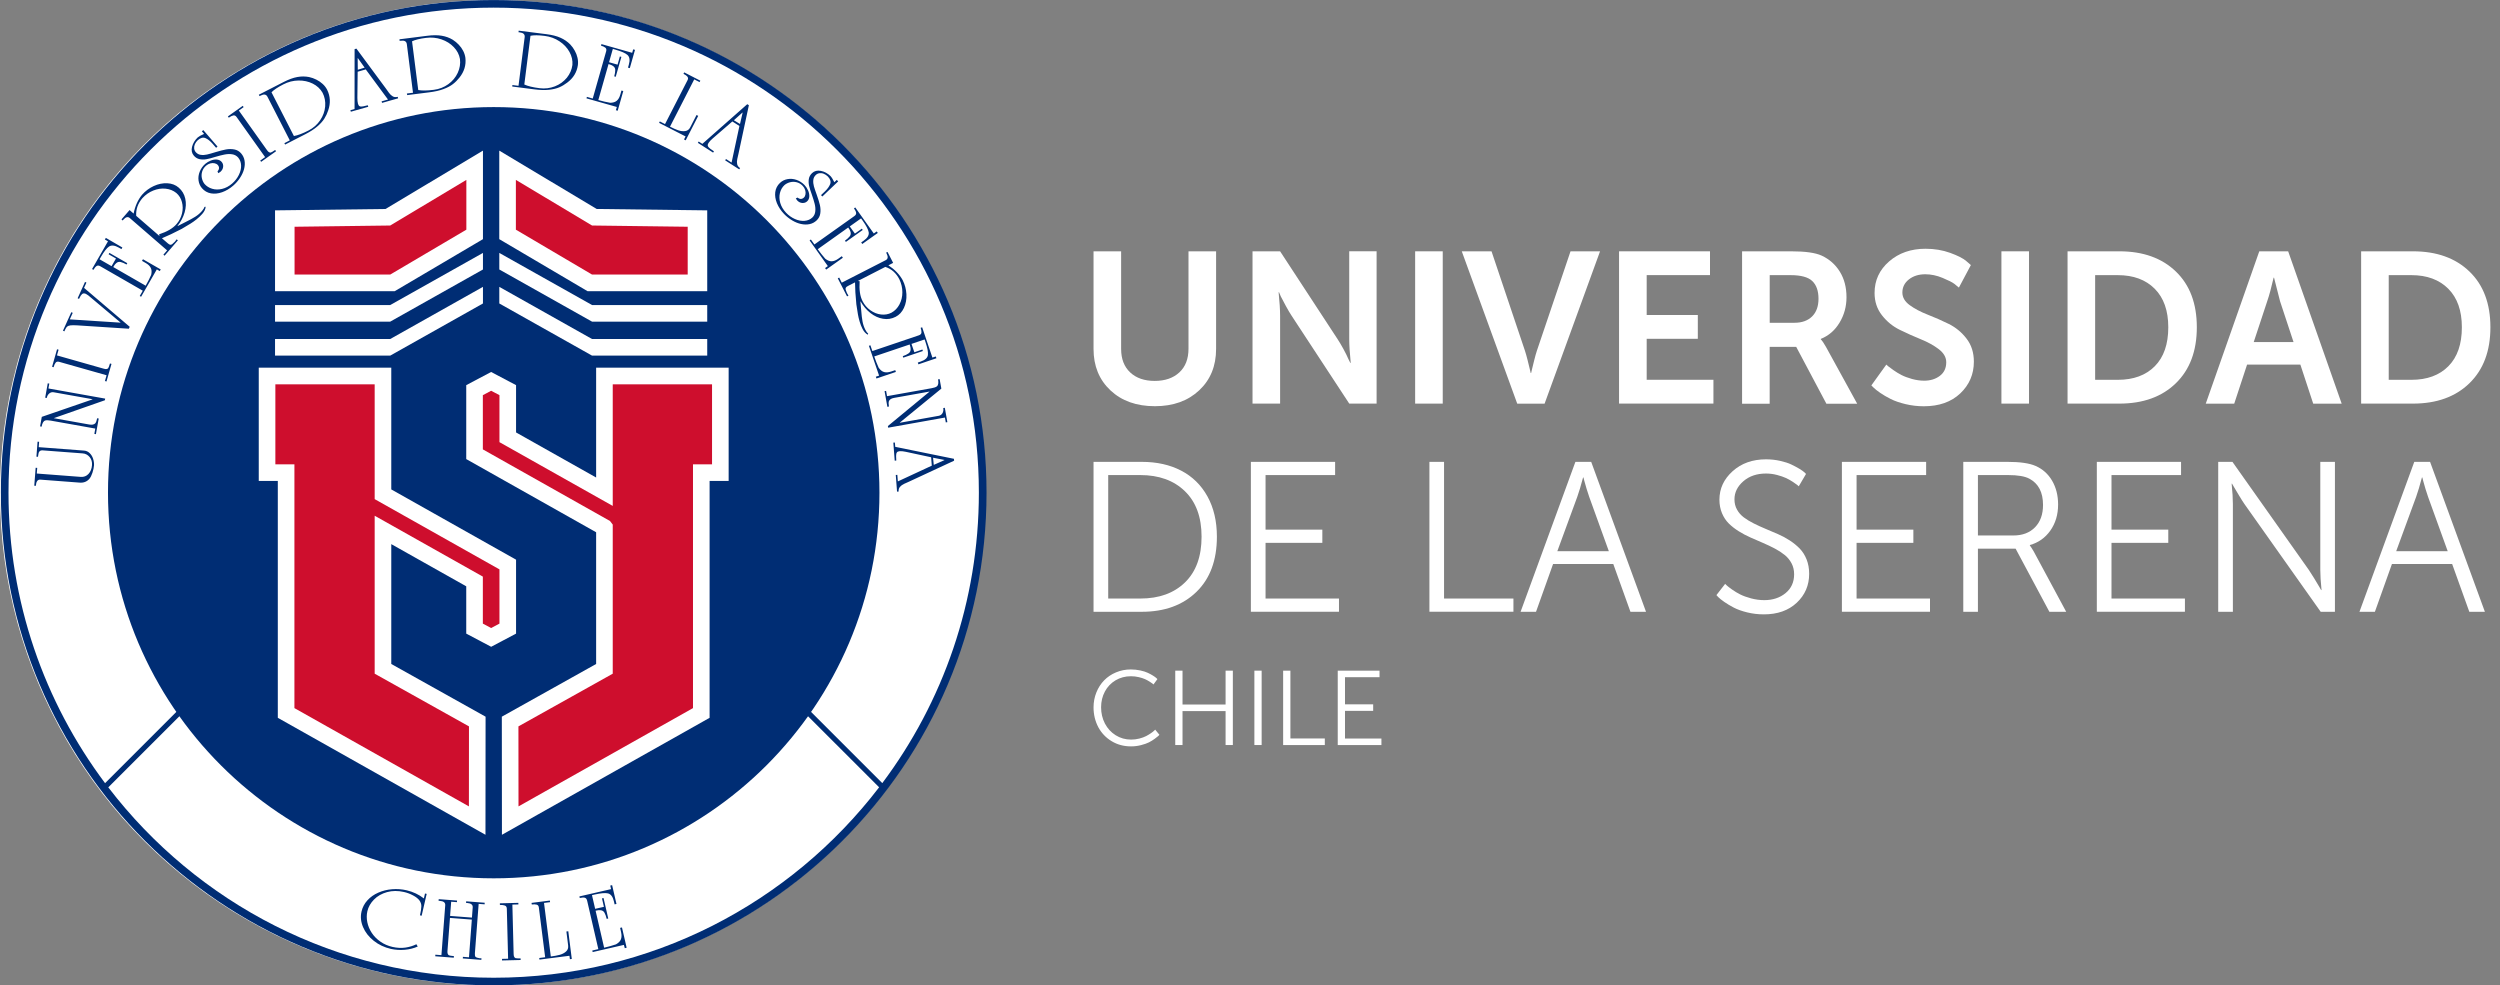 <?xml version="1.0" encoding="utf-8"?>
<!-- Generator: Adobe Illustrator 24.3.0, SVG Export Plug-In . SVG Version: 6.00 Build 0)  -->
<svg version="1.1" id="Capa_1" xmlns="http://www.w3.org/2000/svg" xmlns:xlink="http://www.w3.org/1999/xlink" x="0px" y="0px"
	 viewBox="0 0 685 270" style="enable-background:new 0 0 685 270;" xml:space="preserve">
<rect x="0" y="0" width="685" height="270" fill="#808080" stroke="none"/>
<style type="text/css">
	.st0{fill-rule:evenodd;clip-rule:evenodd;fill:#FFFFFF;}
	.st1{fill-rule:evenodd;clip-rule:evenodd;fill:#002D74;}
	.st2{fill-rule:evenodd;clip-rule:evenodd;fill:#CE0E2D;}
	.st3{fill:#FFFFFF;}
	.st4{fill:none;}
</style>
<g>
	<g>
		
			<ellipse transform="matrix(1 -2.854999e-03 2.854999e-03 1 -0.385 0.386)" class="st0" cx="135.05" cy="135" rx="135.05" ry="135"/>
		<path class="st1" d="M135.28,29.34c58.37,0,105.69,47.3,105.69,105.66c0,58.35-47.32,105.66-105.69,105.66
			c-58.37,0-105.69-47.3-105.69-105.66C29.58,76.65,76.9,29.34,135.28,29.34z"/>
		<polygon class="st0" points="105.63,57.26 132.33,41.27 132.33,65.53 108.16,79.78 75.36,79.78 75.36,57.64 		"/>
		<polygon class="st2" points="80.71,62.13 80.71,75.23 106.92,75.23 127.78,62.93 127.78,49.29 106.92,61.79 		"/>
		<polygon class="st0" points="75.36,88.13 106.92,88.13 132.33,73.84 132.33,69.3 106.92,83.58 75.36,83.58 		"/>
		<polygon class="st0" points="75.36,97.44 106.92,97.44 132.33,83.15 132.33,78.6 106.92,92.89 75.36,92.89 		"/>
		<polygon class="st0" points="107.21,134.1 141.4,153.35 141.4,173.61 134.58,177.22 127.75,173.61 127.75,160.65 107.21,149.09 
			107.21,181.93 133.05,196.37 133.02,228.73 76.12,196.68 76.12,131.77 70.9,131.77 70.9,100.75 107.21,100.75 		"/>
		<polygon class="st2" points="75.45,105.3 80.67,105.3 102.66,105.3 102.66,127.22 102.66,136.76 136.85,156.01 136.85,170.87 
			134.58,172.08 132.3,170.87 132.3,157.99 102.66,141.31 102.66,184.59 128.5,199.03 128.48,220.95 80.67,194.02 80.67,127.22 
			75.45,127.22 		"/>
		<polygon class="st0" points="141.4,118.49 163.34,130.84 163.34,100.75 199.65,100.75 199.65,131.77 194.43,131.77 194.43,196.68 
			137.53,228.73 137.5,196.37 163.34,181.93 163.34,145.84 127.75,125.79 127.75,105.53 134.57,101.92 141.4,105.53 		"/>
		<polygon class="st2" points="136.85,108.27 136.85,121.15 167.89,138.62 167.89,127.22 167.89,105.3 189.88,105.3 195.1,105.3 
			195.1,127.22 189.88,127.22 189.88,194.02 142.07,220.95 142.05,199.03 167.89,184.59 167.89,143.73 167.13,142.75 132.3,123.13 
			132.3,108.27 134.57,107.07 		"/>
		<polygon class="st0" points="163.5,57.26 136.8,41.27 136.8,65.53 160.98,79.78 193.78,79.78 193.78,57.64 		"/>
		<polygon class="st2" points="188.43,62.13 188.43,75.23 162.22,75.23 141.35,62.93 141.35,49.29 162.22,61.79 		"/>
		<polygon class="st0" points="193.78,88.13 162.22,88.13 136.81,73.84 136.81,69.3 162.22,83.58 193.78,83.58 		"/>
		<polygon class="st0" points="193.78,97.44 162.22,97.44 136.81,83.15 136.81,78.6 162.22,92.89 193.78,92.89 		"/>
		<path class="st1" d="M50.47,194.94l-20.8,20.79c24.3,31.71,62.56,52.17,105.6,52.17c43.05,0,81.31-20.46,105.61-52.18
			l-20.77-20.76l1.01-1.01l20.63,20.62c16.62-22.18,26.46-49.73,26.46-79.58c0-73.4-59.52-132.9-132.95-132.9
			C61.85,2.1,2.33,61.6,2.33,135c0,29.85,9.85,57.4,26.46,79.59l20.66-20.66L50.47,194.94L50.47,194.94z M135.27,0.01
			c74.58,0,135.04,60.43,135.04,134.99c0,74.55-60.46,134.99-135.04,134.99C60.7,269.99,0.24,209.55,0.24,135
			C0.24,60.45,60.7,0.01,135.27,0.01z"/>
		<path class="st1" d="M10.41,125.16l-0.43-0.03l0.31-4.11l0.43,0.03l-0.11,1.47l12.4,0.94c0.6,0.04,1.12,0.27,1.54,0.68
			c0.43,0.41,0.75,0.92,0.95,1.53c0.2,0.61,0.29,1.22,0.26,1.84c-0.05,0.61-0.19,1.29-0.43,2.02c-0.24,0.73-0.52,1.29-0.84,1.67
			c-0.68,0.78-1.57,1.13-2.67,1.04l-10.79-0.82c-0.72-0.05-1.12,0.51-1.21,1.7l-0.43-0.03l0.38-4.92l0.43,0.03l-0.12,1.55
			l12.06,0.92c0.84,0.06,1.55-0.21,2.11-0.81c0.56-0.6,0.88-1.4,0.96-2.4c0.07-0.89-0.15-1.63-0.66-2.24
			c-0.51-0.6-1.15-0.94-1.91-0.99l-10.98-0.83c-0.72-0.05-1.11,0.38-1.18,1.29L10.41,125.16L10.41,125.16z M25.85,118.88l0.26-1.45
			l-12.21-2.18c-0.68-0.12-1.17-0.13-1.49-0.04c-0.5,0.15-0.83,0.71-1.01,1.7l-0.42-0.08l0.47-2.61l13.88-4.78l0.01-0.06l-10.64-1.9
			c-0.44-0.08-0.84,0.03-1.2,0.33c-0.36,0.3-0.59,0.71-0.69,1.24l-0.43-0.08l0.7-3.94l0.43,0.08l-0.24,1.33l15.55,2.78l-0.08,0.45
			l-13.96,4.89l0,0.03l9.68,1.73c0.75,0.13,1.29,0.03,1.64-0.32c0.23-0.28,0.4-0.74,0.52-1.4l0.43,0.08l-0.77,4.29L25.85,118.88
			L25.85,118.88z M28.75,104.4l0.45-1.58l-12.98-3.68c-0.43-0.12-0.75-0.05-0.97,0.22c-0.22,0.27-0.41,0.69-0.57,1.26l-0.41-0.12
			l1.36-4.8l0.42,0.12l-0.44,1.56l12.63,3.59c0.39,0.11,0.64,0.16,0.78,0.16c0.25,0.01,0.46-0.07,0.61-0.22
			c0.14-0.2,0.3-0.64,0.5-1.32l0.42,0.12l-1.37,4.82L28.75,104.4L28.75,104.4z M33.07,88.41l-8.87-7.46
			c-0.36-0.25-0.58-0.4-0.67-0.43c-0.43-0.19-0.77-0.17-1.03,0.05c-0.26,0.23-0.5,0.58-0.72,1.07l-0.12,0.26l-0.39-0.18l2.02-4.47
			l0.39,0.18l-0.65,1.45l12.51,10.66l-0.24,0.53l-14.1-0.92c-0.83-0.05-1.46-0.05-1.88,0c-0.42,0.05-0.73,0.17-0.92,0.33
			c-0.19,0.17-0.37,0.44-0.54,0.81l-0.22,0.5l-0.39-0.18l2.29-5.07l0.39,0.18l-0.81,1.79L33.07,88.41L33.07,88.41z M42.97,73.81
			l0.81,0.47l0.26-0.45l-4.87-2.8l-0.26,0.45l1.04,0.6c0.65,0.37,1.1,0.81,1.36,1.32c0.26,0.5,0.29,1.14,0.11,1.92
			c-0.43,0.97-0.94,1.96-1.51,2.96l-8.88-5.11c0.3-0.52,0.54-0.85,0.74-1c0.37-0.37,0.8-0.5,1.29-0.38
			c0.49,0.12,1.03,0.35,1.61,0.69l0.21-0.37l-4.91-2.82l-0.21,0.38l2.02,1.16l-1.21,2.1l-3.29-1.89l0.36-0.62
			c0.86-1.5,1.61-2.46,2.24-2.87c0.67-0.44,1.55-0.34,2.66,0.29l0.73,0.42l0.26-0.45L29,65.18l-0.26,0.45l0.85,0.49l-4.37,7.6
			l0.38,0.22c0.29-0.51,0.58-0.86,0.86-1.05c0.28-0.19,0.62-0.17,1.01,0.06l11.65,6.7l-0.83,1.45l0.37,0.21L42.97,73.81L42.97,73.81
			z M33.29,60.11l2.21-2.55l1.11,0.96c0.4-2.05,1.17-3.76,2.3-5.14c0.89-1.02,1.95-1.82,3.2-2.4c1.25-0.58,2.49-0.83,3.73-0.77
			c1.24,0.06,2.28,0.46,3.13,1.2c0.93,0.81,1.52,1.8,1.79,3.01c0.27,1.2,0.21,2.45-0.17,3.77c-0.38,1.31-1.03,2.55-1.95,3.71
			l0.04,0.04c0.34-0.19,1.06-0.56,2.16-1.1c1.1-0.54,1.99-1.03,2.68-1.47c0.7-0.44,1.31-0.97,1.83-1.57
			c0.38-0.44,0.61-0.82,0.69-1.12l0.31-0.03c-0.04,0.64-0.35,1.29-0.92,1.95c-0.47,0.54-1,1.04-1.59,1.51
			c-0.59,0.47-1.14,0.85-1.64,1.16c-0.49,0.31-1.29,0.79-2.39,1.43c-2.13,1.11-3.94,1.97-5.44,2.58l1.63,1.41
			c0.26,0.22,0.47,0.35,0.64,0.37c0.17,0.03,0.35-0.02,0.53-0.16c0.23-0.22,0.48-0.44,0.73-0.67c0.12-0.18,0.29-0.4,0.51-0.66
			l0.33,0.28l-3.64,4.21l-0.33-0.28l1.02-1.18l-10.23-8.86c-0.52-0.45-1.12-0.29-1.78,0.48l-0.17,0.2L33.29,60.11L33.29,60.11z
			 M37.32,59.14l6.38,5.53l-0.1-0.47c2.18-0.71,3.77-1.63,4.76-2.79c0.75-0.86,1.25-1.83,1.51-2.92c0.26-1.08,0.25-2.13-0.02-3.13
			c-0.27-1.01-0.78-1.83-1.53-2.48c-0.83-0.67-1.8-1.06-2.93-1.18c-1.12-0.12-2.25,0.05-3.38,0.5c-1.13,0.45-2.12,1.14-2.99,2.09
			C37.78,55.74,37.21,57.36,37.32,59.14L37.32,59.14z M55.7,35.64l-0.39,0.34l0.61,0.71c-0.81,0.34-1.39,0.67-1.75,0.97
			c-0.79,0.75-1.3,1.61-1.55,2.57c-0.24,0.96-0.07,1.77,0.5,2.43c0.44,0.51,0.96,0.82,1.56,0.95c0.6,0.12,1.24,0.13,1.89,0.01
			c0.66-0.12,1.45-0.32,2.37-0.62c1.02-0.3,1.89-0.52,2.6-0.66c0.71-0.14,1.39-0.17,2.04-0.07c0.65,0.09,1.2,0.38,1.64,0.85
			c0.53,0.61,0.81,1.35,0.84,2.2c0.03,0.86-0.18,1.73-0.62,2.62c-0.44,0.89-1.05,1.67-1.83,2.35c-0.87,0.75-1.79,1.24-2.76,1.47
			c-0.97,0.23-1.87,0.22-2.72-0.04c-0.85-0.25-1.54-0.7-2.09-1.32c-0.35-0.44-0.59-0.97-0.73-1.58c-0.13-0.61-0.1-1.22,0.09-1.83
			c0.19-0.61,0.55-1.15,1.07-1.6c0.35-0.3,0.74-0.51,1.16-0.62c0.43-0.11,0.83-0.12,1.19-0.03c0.37,0.09,0.66,0.24,0.86,0.48
			c0.47,0.54,0.44,1.14-0.09,1.79l0.23,0.44c0.27-0.15,0.46-0.27,0.56-0.36c0.45-0.39,0.7-0.85,0.76-1.38
			c0.05-0.52-0.08-0.97-0.4-1.34c-0.33-0.38-0.76-0.59-1.3-0.65c-0.54-0.05-1.09,0.04-1.67,0.27c-0.58,0.23-1.08,0.52-1.51,0.89
			c-0.69,0.6-1.2,1.31-1.53,2.13c-0.33,0.82-0.44,1.63-0.33,2.44c0.11,0.81,0.42,1.52,0.94,2.12c0.66,0.76,1.47,1.23,2.45,1.41
			c0.97,0.17,1.99,0.07,3.07-0.31c1.07-0.38,2.08-0.98,3.03-1.8c0.73-0.63,1.35-1.34,1.86-2.12c0.52-0.78,0.89-1.57,1.11-2.38
			c0.22-0.81,0.27-1.59,0.15-2.34c-0.12-0.75-0.44-1.42-0.94-2c-0.5-0.58-1.12-0.94-1.86-1.08c-0.74-0.14-1.5-0.14-2.29,0
			c-0.78,0.15-1.72,0.39-2.81,0.72c-0.99,0.31-1.78,0.53-2.38,0.67c-0.59,0.14-1.17,0.17-1.72,0.09c-0.55-0.07-1.01-0.33-1.38-0.75
			c-0.25-0.28-0.39-0.62-0.43-1.01c-0.04-0.39,0.03-0.78,0.2-1.17c0.18-0.4,0.44-0.76,0.79-1.09c0.76-0.66,1.47-0.84,2.12-0.56
			c0.65,0.29,1.31,0.81,1.96,1.56l0.94,1.09l0.39-0.34L55.7,35.64L55.7,35.64z M71.3,44l1.34-0.95l-7.82-10.99
			c-0.26-0.36-0.55-0.5-0.9-0.43c-0.34,0.07-0.76,0.28-1.23,0.62l-0.25-0.35L66.51,29l0.25,0.35l-1.32,0.94l7.61,10.7
			c0.23,0.32,0.4,0.53,0.51,0.61c0.19,0.16,0.4,0.23,0.61,0.21c0.23-0.07,0.64-0.31,1.22-0.72l0.25,0.35l-4.09,2.9L71.3,44L71.3,44z
			 M77.92,39.23l0.2,0.38l5.47-2.8c1.35-0.69,2.46-1.4,3.31-2.13c0.86-0.73,1.51-1.45,1.96-2.16c0.45-0.71,0.81-1.47,1.07-2.28
			c0.68-1.98,0.58-3.86-0.29-5.64c-0.31-0.6-0.71-1.13-1.23-1.6c-0.51-0.47-1.08-0.86-1.72-1.18c-0.63-0.32-1.3-0.56-1.99-0.71
			c-1.05-0.21-2.14-0.21-3.24-0.01c-1.11,0.2-2.34,0.65-3.69,1.34l-6.85,3.51l0.2,0.39l0.31-0.16c0.89-0.46,1.5-0.35,1.85,0.32
			l6.12,11.96L77.92,39.23L77.92,39.23z M88.38,25.41c-0.61-1.07-1.51-1.91-2.69-2.5c-1.18-0.59-2.48-0.87-3.91-0.85
			c-1.43,0.02-2.81,0.37-4.13,1.05c-1.54,0.79-2.63,1.51-3.26,2.18l6.14,11.98c1.05-0.18,2.38-0.68,3.99-1.51
			c1.33-0.68,2.39-1.61,3.2-2.8c0.8-1.18,1.26-2.45,1.38-3.81C89.21,27.81,88.97,26.56,88.38,25.41L88.38,25.41z M106.31,27.27
			l-6.09-8.25l-2.22,0.63l-0.08,7.13c-0.01,0.66,0.05,1.22,0.17,1.68c0.1,0.34,0.26,0.57,0.48,0.66c0.23,0.1,0.56,0.1,1,0.01
			c0.25-0.04,0.65-0.14,1.21-0.29l0.12,0.42l-4.77,1.35l-0.12-0.42l1.14-0.32l0.01-16.41l0.5-0.14l8.09,10.95
			c0.27,0.39,0.56,0.79,0.85,1.19c0.3,0.41,0.64,0.72,1.03,0.95c0.39,0.22,0.83,0.26,1.34,0.12l0.12,0.41l-4.41,1.25l-0.12-0.42
			L106.31,27.27L106.31,27.27z M99.91,18.53l-1.85-2.59l-0.06,0.02l0.03,3.16L99.91,18.53L99.91,18.53z M111.49,25.62l1.67-0.21
			l-1.69-13.32c-0.1-0.75-0.64-1.06-1.63-0.93l-0.34,0.04l-0.05-0.43l7.64-0.97c1.5-0.19,2.81-0.2,3.93-0.01
			c1.11,0.18,2.13,0.55,3.05,1.11c0.6,0.38,1.14,0.83,1.63,1.35c0.49,0.51,0.89,1.07,1.21,1.69c0.32,0.62,0.52,1.26,0.61,1.92
			c0.22,1.98-0.33,3.78-1.64,5.41c-0.53,0.67-1.12,1.27-1.79,1.78c-0.66,0.51-1.52,0.97-2.58,1.36c-1.05,0.4-2.34,0.69-3.84,0.88
			l-6.1,0.77L111.49,25.62L111.49,25.62z M126.03,16.18c-0.21-1.22-0.77-2.31-1.68-3.26c-0.91-0.96-2.04-1.67-3.39-2.13
			c-1.36-0.47-2.77-0.6-4.25-0.41c-1.72,0.22-2.98,0.53-3.81,0.94l1.7,13.35c1.05,0.19,2.47,0.17,4.27-0.06
			c1.48-0.19,2.8-0.7,3.96-1.54c1.16-0.84,2.02-1.88,2.59-3.11C125.99,18.72,126.19,17.46,126.03,16.18L126.03,16.18z M140.4,23.3
			l1.67,0.21l1.69-13.33c0.1-0.75-0.35-1.19-1.35-1.31l-0.34-0.04l0.05-0.43l7.64,0.97c1.5,0.19,2.77,0.51,3.8,0.97
			c1.03,0.45,1.92,1.07,2.68,1.83c0.49,0.52,0.9,1.09,1.24,1.71c0.35,0.62,0.6,1.26,0.75,1.94c0.16,0.68,0.19,1.35,0.11,2.01
			c-0.28,1.97-1.26,3.58-2.94,4.82c-0.68,0.52-1.4,0.95-2.17,1.28c-0.77,0.33-1.72,0.56-2.84,0.67c-1.12,0.12-2.43,0.08-3.94-0.11
			l-6.1-0.78L140.4,23.3L140.4,23.3z M156.84,17.8c0.1-1.23-0.17-2.42-0.81-3.58c-0.64-1.15-1.56-2.13-2.75-2.91
			c-1.19-0.79-2.53-1.28-4.01-1.47c-1.72-0.22-3.02-0.23-3.92-0.04l-1.69,13.35c0.97,0.45,2.35,0.78,4.15,1.01
			c1.48,0.19,2.88,0.02,4.22-0.5c1.33-0.52,2.42-1.31,3.29-2.36C156.16,20.25,156.67,19.08,156.84,17.8L156.84,17.8z M169.01,29.31
			l-8.32-2.36l0.12-0.41l1.6,0.46l3.67-12.92c0.13-0.44,0.06-0.77-0.19-1c-0.25-0.22-0.66-0.42-1.22-0.58l0.12-0.42l8.43,2.39
			l0.27-0.95l0.5,0.14l-1.42,5.01l-0.5-0.14l0.23-0.81c0.35-1.22,0.23-2.11-0.36-2.65c-0.56-0.51-1.67-1-3.33-1.47l-0.69-0.2
			l-1.04,3.65l2.33,0.66l0.63-2.24l0.42,0.12l-1.55,5.45l-0.41-0.12c0.18-0.65,0.28-1.23,0.28-1.73c0-0.5-0.23-0.89-0.69-1.16
			c-0.2-0.16-0.58-0.31-1.15-0.48l-2.8,9.86c1.11,0.32,2.2,0.57,3.24,0.75c0.8-0.01,1.41-0.2,1.83-0.57
			c0.43-0.37,0.74-0.92,0.94-1.64l0.33-1.15l0.5,0.14l-1.53,5.4l-0.5-0.14L169.01,29.31L169.01,29.31z M191.89,22.11l-0.2,0.39
			l-1.47-0.75l-6.64,12.96c0.81,0.41,1.55,0.74,2.22,0.98c0.67,0.23,1.31,0.31,1.93,0.23c0.62-0.08,1.08-0.42,1.39-1.03l1.73-3.38
			l0.46,0.24l-3.43,6.7l-0.46-0.24l0.43-0.83l-7.26-3.72l0.2-0.39l1.43,0.73l6.17-12.04c0.19-0.37,0.18-0.68-0.04-0.95
			c-0.21-0.27-0.58-0.53-1.08-0.79l0.2-0.39L191.89,22.11L191.89,22.11z M200.45,44.55l-1.53-0.98l-0.23,0.36l3.86,2.48l0.23-0.36
			c-0.44-0.28-0.71-0.64-0.8-1.08c-0.09-0.43-0.08-0.9,0.03-1.4c0.11-0.49,0.21-0.97,0.33-1.43l2.85-13.31l-0.44-0.28l-12.31,10.87
			l-1-0.64l-0.23,0.36l4.18,2.68l0.23-0.36c-0.49-0.31-0.83-0.55-1.02-0.71c-0.36-0.27-0.57-0.52-0.65-0.76
			c-0.08-0.23-0.02-0.5,0.17-0.8c0.26-0.4,0.64-0.81,1.14-1.24l5.4-4.67l1.94,1.24L200.45,44.55L200.45,44.55z M202.76,33.97
			l-1.68-1.02l2.35-2.11l0.05,0.03L202.76,33.97L202.76,33.97z M229.66,49.7l-4.34,4.14l-0.36-0.38l1.04-0.99
			c0.72-0.69,1.21-1.36,1.47-2.03c0.26-0.67,0.04-1.36-0.65-2.09c-0.35-0.33-0.72-0.58-1.12-0.74c-0.4-0.16-0.8-0.2-1.18-0.15
			c-0.39,0.06-0.72,0.22-0.99,0.48c-0.41,0.39-0.64,0.86-0.69,1.41c-0.05,0.55,0.01,1.13,0.17,1.71c0.17,0.59,0.43,1.37,0.79,2.35
			c0.38,1.07,0.67,1.99,0.85,2.77c0.18,0.78,0.22,1.54,0.11,2.29c-0.1,0.74-0.44,1.38-0.99,1.91c-0.56,0.53-1.21,0.88-1.95,1.03
			c-0.75,0.16-1.53,0.14-2.35-0.04c-0.82-0.18-1.63-0.51-2.43-0.99c-0.8-0.48-1.54-1.06-2.21-1.76c-0.87-0.91-1.51-1.89-1.95-2.94
			c-0.43-1.06-0.58-2.07-0.46-3.05c0.13-0.98,0.56-1.82,1.29-2.51c0.58-0.55,1.27-0.9,2.08-1.04c0.8-0.15,1.62-0.08,2.46,0.21
			c0.83,0.29,1.56,0.76,2.2,1.42c0.39,0.41,0.71,0.9,0.96,1.46c0.25,0.57,0.37,1.12,0.34,1.66c-0.03,0.54-0.22,0.98-0.58,1.32
			c-0.35,0.34-0.8,0.49-1.32,0.47c-0.53-0.03-1-0.26-1.41-0.69c-0.1-0.1-0.23-0.28-0.39-0.55l0.43-0.25c0.67,0.5,1.27,0.5,1.79,0
			c0.22-0.21,0.37-0.5,0.43-0.88c0.07-0.37,0.04-0.77-0.09-1.19c-0.13-0.42-0.35-0.79-0.67-1.13c-0.48-0.5-1.03-0.84-1.65-0.99
			c-0.62-0.16-1.23-0.16-1.83,0c-0.6,0.16-1.12,0.43-1.54,0.8c-0.6,0.57-1.01,1.29-1.22,2.15c-0.21,0.86-0.18,1.77,0.09,2.72
			c0.28,0.96,0.81,1.85,1.6,2.69c0.71,0.75,1.53,1.32,2.43,1.72c0.9,0.4,1.79,0.56,2.64,0.49c0.85-0.07,1.57-0.38,2.16-0.94
			c0.46-0.46,0.71-1.02,0.77-1.68c0.07-0.65,0.01-1.33-0.17-2.04c-0.18-0.71-0.44-1.56-0.79-2.57c-0.33-0.91-0.58-1.69-0.73-2.34
			c-0.15-0.65-0.18-1.28-0.08-1.89c0.1-0.61,0.39-1.14,0.88-1.61c0.63-0.6,1.43-0.81,2.41-0.62c0.98,0.19,1.86,0.67,2.64,1.42
			c0.32,0.34,0.68,0.91,1.06,1.7l0.68-0.65L229.66,49.7L229.66,49.7z M226.83,72.91l-0.76,0.54l0.3,0.42l4.58-3.25l-0.3-0.42
			l-0.98,0.7c-0.61,0.43-1.2,0.66-1.76,0.69c-0.57,0.03-1.16-0.21-1.79-0.7c-0.7-0.8-1.39-1.67-2.06-2.61l8.35-5.94
			c0.35,0.49,0.55,0.85,0.6,1.09c0.18,0.49,0.12,0.94-0.19,1.33c-0.31,0.39-0.75,0.78-1.3,1.18l0.25,0.35l4.62-3.28l-0.25-0.35
			l-1.9,1.35l-1.4-1.97l3.09-2.2l0.42,0.58c1,1.41,1.56,2.49,1.68,3.23c0.12,0.79-0.34,1.56-1.37,2.29l-0.69,0.49l0.3,0.42
			l4.25-3.02l-0.3-0.42l-0.8,0.57l-5.08-7.14l-0.35,0.25c0.34,0.48,0.54,0.89,0.59,1.22c0.05,0.33-0.11,0.63-0.48,0.89l-10.95,7.78
			l-0.97-1.36l-0.35,0.25L226.83,72.91L226.83,72.91z M243.18,69.03l1.54,3l-1.3,0.67c1.75,1.14,3.05,2.49,3.91,4.06
			c0.61,1.2,0.95,2.49,1.03,3.86c0.07,1.38-0.16,2.62-0.68,3.74c-0.52,1.12-1.28,1.94-2.28,2.45c-1.09,0.56-2.24,0.74-3.46,0.53
			c-1.21-0.2-2.36-0.72-3.43-1.56c-1.08-0.85-1.98-1.91-2.71-3.19l-0.05,0.03c0.05,0.39,0.12,1.2,0.22,2.41
			c0.09,1.22,0.21,2.23,0.36,3.04c0.15,0.81,0.41,1.57,0.77,2.28c0.27,0.52,0.53,0.87,0.78,1.06l-0.09,0.3
			c-0.57-0.28-1.06-0.81-1.46-1.59c-0.33-0.64-0.59-1.31-0.8-2.04c-0.21-0.72-0.36-1.37-0.46-1.95c-0.1-0.57-0.24-1.49-0.43-2.75
			c-0.24-2.39-0.36-4.39-0.36-6.01l-1.92,0.98c-0.3,0.15-0.5,0.31-0.59,0.46c-0.09,0.15-0.11,0.33-0.06,0.55
			c0.12,0.3,0.23,0.61,0.35,0.93c0.13,0.17,0.27,0.41,0.42,0.72l-0.39,0.2l-2.54-4.95l0.39-0.2l0.71,1.39l12.05-6.17
			c0.61-0.31,0.69-0.92,0.22-1.83l-0.12-0.23L243.18,69.03L243.18,69.03z M242.58,73.13c1.7,0.56,2.98,1.7,3.85,3.41
			c0.55,1.15,0.82,2.34,0.82,3.55c0,1.22-0.27,2.32-0.8,3.32c-0.53,1-1.26,1.76-2.19,2.27c-0.88,0.45-1.84,0.61-2.87,0.49
			c-1.03-0.12-2-0.51-2.91-1.16c-0.91-0.65-1.62-1.48-2.14-2.49c-0.7-1.36-0.96-3.17-0.8-5.46l-0.47-0.08L242.58,73.13L242.58,73.13
			z M240.87,102.92l-0.89,0.3l0.17,0.49l5.32-1.8l-0.17-0.49l-1.14,0.38c-0.71,0.24-1.34,0.29-1.89,0.15
			c-0.55-0.14-1.05-0.54-1.51-1.19c-0.44-0.96-0.85-2-1.22-3.09l9.71-3.28c0.19,0.56,0.28,0.97,0.26,1.22
			c0.03,0.53-0.15,0.93-0.57,1.22c-0.41,0.29-0.94,0.54-1.58,0.76l0.14,0.41l5.37-1.82l-0.14-0.41l-2.2,0.75l-0.78-2.29l3.59-1.22
			l0.23,0.68c0.56,1.64,0.78,2.83,0.68,3.58c-0.11,0.79-0.77,1.39-1.98,1.8l-0.79,0.27l0.17,0.49l4.93-1.67l-0.17-0.49l-0.93,0.31
			l-2.81-8.3l-0.41,0.14c0.19,0.56,0.26,1.01,0.22,1.34c-0.05,0.34-0.28,0.57-0.72,0.72l-12.73,4.31l-0.54-1.58l-0.41,0.14
			L240.87,102.92L240.87,102.92z M242.79,107.1l0.26,1.45l12.21-2.18c0.68-0.12,1.14-0.28,1.41-0.48c0.42-0.31,0.54-0.95,0.36-1.94
			l0.43-0.08l0.47,2.61l-11.36,9.29l0.01,0.06l10.64-1.9c0.44-0.08,0.78-0.32,1.02-0.72c0.23-0.41,0.31-0.87,0.21-1.4l0.43-0.08
			l0.7,3.94l-0.43,0.07l-0.24-1.33l-15.55,2.78l-0.08-0.45l11.4-9.42l0-0.03l-9.68,1.73c-0.75,0.13-1.22,0.42-1.43,0.87
			c-0.12,0.34-0.12,0.84,0,1.5l-0.43,0.08l-0.77-4.29L242.79,107.1L242.79,107.1z M246.01,131.91l9.3-4.32l-0.18-2.3l-6.97-1.5
			c-0.65-0.14-1.2-0.2-1.68-0.16c-0.35,0.03-0.61,0.14-0.74,0.34c-0.14,0.2-0.21,0.53-0.21,0.98c-0.01,0.25,0,0.66,0.05,1.24
			l-0.43,0.03l-0.38-4.94l0.43-0.03l0.09,1.18l16.09,3.28l0.04,0.52l-12.35,5.74c-0.43,0.19-0.88,0.39-1.34,0.6
			c-0.46,0.21-0.84,0.49-1.13,0.82c-0.29,0.33-0.42,0.76-0.38,1.29l-0.43,0.03l-0.35-4.57l0.43-0.03L246.01,131.91L246.01,131.91z
			 M255.85,127.38l2.91-1.3l0-0.06l-3.1-0.6L255.85,127.38z"/>
		<path class="st1" d="M116.14,246.17l0.31-1.35l0.46,0.11l-1.38,5.98l-0.46-0.11c0.25-1.09,0.38-1.92,0.38-2.51
			c0-0.58-0.18-1.1-0.54-1.59c-0.36-0.48-0.94-0.94-1.74-1.36c-0.8-0.43-1.62-0.74-2.48-0.93c-1.65-0.38-3.2-0.37-4.64,0.03
			c-1.44,0.4-2.63,1.08-3.57,2.03c-0.94,0.96-1.55,2.02-1.82,3.2c-0.22,0.97-0.23,1.98-0.02,3.01c0.21,1.03,0.62,2.01,1.23,2.94
			c0.61,0.92,1.4,1.73,2.38,2.4c0.96,0.68,2.06,1.15,3.27,1.43c1.26,0.29,2.45,0.35,3.57,0.19c1.12-0.17,2.12-0.48,3-0.92l0.37,0.63
			c-1.08,0.48-2.26,0.78-3.55,0.89c-1.29,0.11-2.56,0.03-3.81-0.24c-1.77-0.41-3.34-1.15-4.69-2.22c-1.35-1.07-2.33-2.33-2.93-3.75
			c-0.61-1.43-0.75-2.86-0.42-4.28c0.27-1.16,0.81-2.19,1.62-3.07c0.8-0.88,1.79-1.58,2.96-2.09c1.16-0.51,2.42-0.83,3.77-0.94
			c1.35-0.11,2.68-0.02,4.01,0.29C113.2,244.36,114.78,245.1,116.14,246.17L116.14,246.17z M137.55,262.73l1.67-0.04l-0.35-13.69
			c-0.01-0.45-0.18-0.74-0.51-0.87c-0.33-0.13-0.8-0.19-1.39-0.18l-0.01-0.44l5.07-0.13l0.01,0.44l-1.65,0.04l0.34,13.33
			c0.01,0.41,0.04,0.67,0.08,0.8c0.07,0.24,0.21,0.42,0.4,0.53c0.24,0.07,0.71,0.1,1.43,0.08l0.01,0.44l-5.09,0.13L137.55,262.73
			L137.55,262.73z M150.66,246.75l0.06,0.44l-1.66,0.21l1.86,14.68c0.92-0.12,1.72-0.27,2.42-0.45c0.69-0.19,1.28-0.49,1.75-0.91
			c0.47-0.42,0.67-0.97,0.58-1.67l-0.48-3.82l0.52-0.07l0.96,7.59l-0.52,0.07l-0.12-0.94l-8.22,1.05l-0.06-0.44l1.62-0.21
			l-1.73-13.64c-0.05-0.41-0.24-0.67-0.58-0.77c-0.33-0.1-0.79-0.11-1.36-0.04l-0.06-0.44L150.66,246.75L150.66,246.75z
			 M170.95,258.9l-8.56,1.97l-0.1-0.43l1.65-0.38l-3.07-13.29c-0.11-0.45-0.32-0.71-0.65-0.8c-0.33-0.08-0.79-0.05-1.37,0.08
			l-0.1-0.43l8.68-2l-0.22-0.97l0.51-0.12l1.19,5.15l-0.51,0.12l-0.19-0.83c-0.29-1.26-0.83-1.98-1.62-2.18
			c-0.74-0.18-1.97-0.07-3.68,0.32l-0.71,0.16l0.87,3.75l2.4-0.55l-0.53-2.31l0.43-0.1l1.29,5.61l-0.43,0.1
			c-0.16-0.67-0.35-1.23-0.6-1.68c-0.25-0.45-0.64-0.68-1.18-0.7c-0.25-0.04-0.67,0-1.26,0.14l2.34,10.14
			c1.15-0.26,2.23-0.57,3.25-0.92c0.71-0.4,1.16-0.86,1.36-1.4c0.2-0.54,0.21-1.18,0.04-1.92l-0.27-1.19l0.51-0.12l1.28,5.56
			l-0.51,0.12L170.95,258.9L170.95,258.9z M131.15,247.66l-1.03,13.54c-0.03,0.44,0.02,0.76,0.16,0.96
			c0.19,0.18,0.58,0.32,1.17,0.41c0.12-0.02,0.28-0.03,0.47-0.01l-0.03,0.44l-5.08-0.39l0.03-0.44l1.66,0.13l0.78-10.33l-5.99-0.46
			l-0.69,9.11c-0.04,0.57,0.1,0.96,0.41,1.13c0.2,0.09,0.64,0.17,1.36,0.22l-0.03,0.44l-5.08-0.39l0.03-0.44l1.66,0.13l1.04-13.66
			c0.06-0.73-0.43-1.13-1.47-1.21l-0.35-0.03l0.03-0.44l5.03,0.38l-0.03,0.44l-1.58-0.12l-0.3,3.89l5.99,0.46l0.21-2.79
			c0.03-0.37-0.09-0.65-0.34-0.85c-0.26-0.2-0.61-0.32-1.07-0.35l-0.41-0.03l0.03-0.44l5.08,0.39l-0.03,0.44L131.15,247.66z"/>
	</g>
	<g>
		<path class="st3" d="M299.63,167.63v-41.08h13.23c4.1,0,7.69,0.8,10.77,2.4c3.08,1.6,5.49,3.95,7.21,7.06s2.59,6.79,2.59,11.05
			c0,6.45-1.87,11.49-5.61,15.12c-3.74,3.63-8.73,5.45-14.97,5.45H299.63z M303.65,164h8.79c5.14,0,9.22-1.47,12.25-4.42
			c3.03-2.95,4.54-7.12,4.54-12.52c0-5.36-1.52-9.52-4.57-12.47c-3.04-2.95-7.12-4.42-12.22-4.42h-8.79V164z"/>
		<path class="st3" d="M342.74,167.63v-41.08h23.08v3.62h-19.06v14.95h15.56v3.62h-15.56V164h20.12v3.62H342.74z"/>
		<path class="st3" d="M391.66,167.63v-41.08h4.01V164h19.01v3.62H391.66z"/>
		<path class="st3" d="M416.64,167.63l15.02-41.08h4.33l15.02,41.08h-4.27l-4.7-13.09h-16.5l-4.67,13.09H416.64z M426.71,151.02
			h14.11l-5.38-14.89c-0.21-0.57-0.45-1.3-0.71-2.18c-0.27-0.88-0.47-1.62-0.63-2.21l-0.23-0.91h-0.11
			c-0.59,2.24-1.12,4.01-1.59,5.31L426.71,151.02z"/>
		<path class="st3" d="M470.3,163.06l2.39-3.08c0.11,0.11,0.28,0.28,0.5,0.48c0.22,0.21,0.69,0.57,1.41,1.08
			c0.72,0.51,1.47,0.96,2.25,1.35c0.78,0.39,1.76,0.75,2.96,1.07c1.2,0.32,2.4,0.48,3.61,0.48c2.31,0,4.25-0.64,5.82-1.92
			c1.56-1.28,2.35-3.01,2.35-5.17c0-1.1-0.23-2.1-0.7-2.99s-1.09-1.66-1.88-2.29c-0.79-0.64-1.69-1.23-2.72-1.77
			c-1.02-0.54-2.11-1.05-3.24-1.54c-1.14-0.48-2.27-0.98-3.4-1.48c-1.13-0.5-2.21-1.07-3.23-1.71c-1.02-0.64-1.93-1.34-2.72-2.12
			s-1.41-1.72-1.88-2.84c-0.46-1.11-0.7-2.34-0.7-3.69c0-3.03,1.2-5.63,3.61-7.8c2.41-2.17,5.46-3.26,9.16-3.26
			c1.33,0,2.61,0.14,3.86,0.42c1.24,0.28,2.28,0.61,3.1,1.01s1.55,0.78,2.18,1.16s1.09,0.71,1.39,0.98l0.43,0.43l-1.99,3.39
			c-0.1-0.1-0.24-0.22-0.43-0.38c-0.19-0.16-0.59-0.44-1.2-0.84c-0.61-0.4-1.23-0.75-1.88-1.05c-0.65-0.3-1.47-0.58-2.46-0.84
			c-1-0.26-2-0.39-3-0.39c-2.52,0-4.6,0.71-6.22,2.12s-2.43,3.06-2.43,4.95c0,1.04,0.23,1.99,0.7,2.82
			c0.46,0.84,1.09,1.55,1.88,2.14c0.79,0.59,1.69,1.14,2.72,1.65c1.02,0.51,2.11,1.01,3.24,1.48c1.14,0.48,2.27,0.96,3.4,1.45
			c1.13,0.49,2.21,1.07,3.23,1.74s1.93,1.41,2.72,2.22c0.79,0.82,1.41,1.81,1.88,2.98c0.46,1.17,0.7,2.48,0.7,3.92
			c0,3.16-1.13,5.8-3.4,7.93c-2.27,2.13-5.27,3.19-9.01,3.19c-1.58,0-3.1-0.18-4.57-0.54c-1.47-0.36-2.69-0.8-3.67-1.31
			c-0.98-0.51-1.84-1.03-2.59-1.55c-0.75-0.52-1.3-0.96-1.67-1.33L470.3,163.06z"/>
		<path class="st3" d="M504.68,167.63v-41.08h23.08v3.62h-19.06v14.95h15.56v3.62h-15.56V164h20.12v3.62H504.68z"/>
		<path class="st3" d="M537.94,167.63v-41.08h12.12c3.43,0,5.99,0.37,7.68,1.11c1.93,0.84,3.45,2.19,4.54,4.06
			c1.09,1.87,1.64,4.05,1.64,6.52c0,2.76-0.71,5.13-2.12,7.13s-3.29,3.32-5.62,3.97v0.11c0.26,0.34,0.62,0.88,1.05,1.63l8.91,16.55
			h-4.61l-9.25-17.29h-10.33v17.29H537.94z M541.95,146.72h9.73c2.48,0,4.46-0.75,5.92-2.25c1.46-1.5,2.19-3.54,2.19-6.11
			c0-3.46-1.24-5.86-3.73-7.19c-1.23-0.67-3.18-1-5.83-1h-8.28V146.72z"/>
		<path class="st3" d="M574.53,167.63v-41.08h23.08v3.62h-19.06v14.95h15.56v3.62h-15.56V164h20.12v3.62H574.53z"/>
		<path class="st3" d="M607.79,167.63v-41.08h3.9l20.91,29.58c0.42,0.61,0.91,1.38,1.47,2.3c0.56,0.92,1.02,1.69,1.38,2.3l0.54,0.94
			h0.11c-0.23-2.24-0.34-4.09-0.34-5.54v-29.58h4.01v41.08h-3.9l-20.91-29.55c-0.42-0.61-0.91-1.38-1.46-2.31
			c-0.56-0.93-1.02-1.7-1.38-2.31l-0.54-0.94h-0.11c0.23,2.26,0.34,4.12,0.34,5.56v29.55H607.79z"/>
		<path class="st3" d="M646.49,167.63l15.02-41.08h4.33l15.02,41.08h-4.27l-4.7-13.09h-16.5l-4.67,13.09H646.49z M656.56,151.02
			h14.11l-5.38-14.89c-0.21-0.57-0.45-1.3-0.71-2.18c-0.27-0.88-0.47-1.62-0.63-2.21l-0.23-0.91h-0.11
			c-0.59,2.24-1.12,4.01-1.59,5.31L656.56,151.02z"/>
	</g>
	<g>
		<path class="st3" d="M299.63,193.83c0-1.45,0.26-2.82,0.78-4.11c0.52-1.29,1.23-2.39,2.13-3.31c0.9-0.92,1.98-1.65,3.25-2.18
			c1.27-0.53,2.61-0.8,4.04-0.8c0.9,0,1.77,0.09,2.61,0.27c0.84,0.18,1.53,0.4,2.07,0.66c0.55,0.26,1.03,0.52,1.44,0.78
			c0.41,0.26,0.72,0.48,0.9,0.66l0.28,0.27l-1.07,1.47c-0.07-0.06-0.16-0.14-0.28-0.24c-0.12-0.1-0.39-0.29-0.8-0.54
			c-0.41-0.26-0.84-0.49-1.28-0.69c-0.45-0.2-1.02-0.38-1.71-0.54c-0.69-0.16-1.4-0.24-2.11-0.24c-1.56,0-2.97,0.38-4.22,1.12
			c-1.25,0.75-2.23,1.77-2.92,3.07s-1.04,2.74-1.04,4.32c0,1.61,0.35,3.09,1.04,4.44c0.7,1.34,1.68,2.42,2.94,3.21
			c1.27,0.8,2.68,1.2,4.25,1.2c0.76,0,1.51-0.09,2.25-0.28c0.74-0.19,1.36-0.42,1.86-0.68s0.94-0.53,1.33-0.8
			c0.39-0.27,0.68-0.5,0.87-0.69l0.28-0.28l1.16,1.42c-0.08,0.08-0.19,0.2-0.33,0.34s-0.47,0.4-0.97,0.76
			c-0.5,0.37-1.03,0.69-1.58,0.97s-1.28,0.53-2.17,0.76c-0.89,0.23-1.8,0.34-2.73,0.34c-1.97,0-3.74-0.47-5.31-1.42
			c-1.58-0.95-2.8-2.24-3.67-3.86C300.07,197.59,299.63,195.79,299.63,193.83z"/>
		<path class="st3" d="M322.02,204.14v-20.38h1.99v9.28h11.8v-9.28h1.99v20.38h-1.99v-9.3h-11.8v9.3H322.02z"/>
		<path class="st3" d="M343.7,204.14v-20.38h1.99v20.38H343.7z"/>
		<path class="st3" d="M351.58,204.14v-20.38h1.99v18.58H363v1.8H351.58z"/>
		<path class="st3" d="M366.54,204.14v-20.38h11.45v1.8h-9.46v7.42h7.72v1.8h-7.72v7.57h9.98v1.8H366.54z"/>
	</g>
	<g>
		<path class="st3" d="M299.63,95.61V68.86h7.56v26.75c0,2.74,0.83,4.89,2.49,6.44c1.66,1.55,3.9,2.32,6.71,2.32
			c2.81,0,5.06-0.77,6.74-2.32c1.68-1.55,2.52-3.71,2.52-6.5V68.86h7.56v26.75c0,4.66-1.54,8.45-4.63,11.34
			c-3.09,2.9-7.13,4.35-12.14,4.35c-5.04,0-9.11-1.45-12.19-4.35C301.17,104.05,299.63,100.27,299.63,95.61z"/>
		<path class="st3" d="M343.19,110.6V68.86h7.56l15.77,24.1c0.47,0.71,1,1.6,1.58,2.67c0.59,1.08,1.04,1.99,1.35,2.73l0.53,1.06
			h0.12c-0.27-2.66-0.41-4.82-0.41-6.47v-24.1h7.5v41.73h-7.5l-15.77-24.04c-0.47-0.71-1-1.6-1.58-2.67
			c-0.59-1.08-1.06-1.97-1.41-2.67l-0.47-1.12h-0.12c0.27,2.67,0.41,4.82,0.41,6.47v24.04H343.19z"/>
		<path class="st3" d="M387.75,110.6V68.86h7.56v41.73H387.75z"/>
		<path class="st3" d="M415.72,110.6l-15.19-41.73h8.15l9.15,27.22c0.23,0.71,0.48,1.57,0.73,2.59c0.25,1.02,0.46,1.86,0.62,2.53
			l0.23,1h0.12l0.23-1c0.16-0.67,0.36-1.51,0.62-2.53c0.25-1.02,0.5-1.88,0.73-2.59l9.21-27.22h8.09l-15.19,41.73H415.72z"/>
		<path class="st3" d="M443.62,110.6V68.86h24.92v6.52h-17.35v10.93h14.01v6.52h-14.01v11.23h18.29v6.52H443.62z"/>
		<path class="st3" d="M477.33,110.6V68.86h13.43c3.87,0,6.66,0.39,8.38,1.18c2.11,0.98,3.77,2.45,4.98,4.41
			c1.21,1.96,1.82,4.29,1.82,7c0,2.55-0.64,4.87-1.91,6.97c-1.27,2.1-2.98,3.58-5.13,4.44v0.12c0.39,0.39,0.86,1.08,1.41,2.06
			l8.56,15.58h-8.44l-8.27-15.58h-7.27v15.58H477.33z M484.9,88.44h6.8c2.03,0,3.64-0.58,4.81-1.73c1.17-1.16,1.76-2.77,1.76-4.85
			c0-2.15-0.57-3.77-1.7-4.85c-1.13-1.08-3.11-1.62-5.92-1.62h-5.75V88.44z"/>
		<path class="st3" d="M512.75,105.6l4.1-5.7c0.12,0.12,0.29,0.27,0.53,0.47c0.23,0.2,0.71,0.55,1.44,1.06
			c0.72,0.51,1.47,0.96,2.23,1.35c0.76,0.39,1.71,0.74,2.84,1.06c1.13,0.31,2.25,0.47,3.34,0.47c1.68,0,3.11-0.44,4.28-1.32
			c1.17-0.88,1.76-2.12,1.76-3.73c0-1.33-0.67-2.52-2.02-3.56c-1.35-1.04-2.99-1.95-4.92-2.73c-1.93-0.78-3.86-1.65-5.78-2.59
			s-3.55-2.27-4.9-4c-1.35-1.72-2.02-3.76-2.02-6.11c0-3.45,1.33-6.33,3.99-8.64c2.66-2.31,5.98-3.47,9.97-3.47
			c2.42,0,4.67,0.37,6.74,1.12c2.07,0.75,3.54,1.49,4.4,2.23l1.29,1.12l-3.28,6.17c-0.31-0.27-0.73-0.62-1.26-1.03
			c-0.53-0.41-1.59-0.95-3.2-1.62c-1.6-0.67-3.19-1-4.75-1c-1.8,0-3.29,0.47-4.49,1.41c-1.19,0.94-1.79,2.14-1.79,3.59
			c0,1.33,0.67,2.49,2.02,3.47c1.35,0.98,2.98,1.84,4.9,2.59c1.92,0.74,3.83,1.59,5.75,2.53c1.91,0.94,3.55,2.28,4.9,4.03
			c1.35,1.74,2.02,3.85,2.02,6.32c0,3.45-1.24,6.35-3.72,8.7c-2.48,2.35-5.81,3.53-10,3.53c-1.72,0-3.39-0.2-5.01-0.59
			c-1.62-0.39-2.98-0.86-4.07-1.41c-1.09-0.55-2.05-1.11-2.87-1.68c-0.82-0.57-1.43-1.05-1.82-1.44L512.75,105.6z"/>
		<path class="st3" d="M548.39,110.6V68.86h7.56v41.73H548.39z"/>
		<path class="st3" d="M566.51,110.6V68.86h14.19c6.49,0,11.65,1.84,15.48,5.53c3.83,3.68,5.75,8.78,5.75,15.28
			c0,6.51-1.92,11.62-5.75,15.34c-3.83,3.72-8.99,5.58-15.48,5.58H566.51z M574.07,104.07h6.21c4.3,0,7.68-1.24,10.14-3.73
			c2.46-2.49,3.69-6.04,3.69-10.67c0-4.55-1.24-8.06-3.72-10.55c-2.48-2.49-5.85-3.73-10.11-3.73h-6.21V104.07z"/>
		<path class="st3" d="M633.82,110.6l-3.52-10.7h-14.6l-3.52,10.7h-7.8l14.66-41.73h7.92l14.66,41.73H633.82z M623.09,76.09h-0.12
			c-0.63,2.74-1.21,4.9-1.76,6.47l-3.69,11.17h10.91l-3.69-11.17L623.09,76.09z"/>
		<path class="st3" d="M646.95,110.6V68.86h14.19c6.49,0,11.65,1.84,15.48,5.53c3.83,3.68,5.75,8.78,5.75,15.28
			c0,6.51-1.92,11.62-5.75,15.34c-3.83,3.72-8.99,5.58-15.48,5.58H646.95z M654.51,104.07h6.21c4.3,0,7.68-1.24,10.14-3.73
			c2.46-2.49,3.69-6.04,3.69-10.67c0-4.55-1.24-8.06-3.72-10.55c-2.48-2.49-5.85-3.73-10.11-3.73h-6.21V104.07z"/>
	</g>
	<rect y="0" class="st4" width="685" height="270"/>
</g>
</svg>
